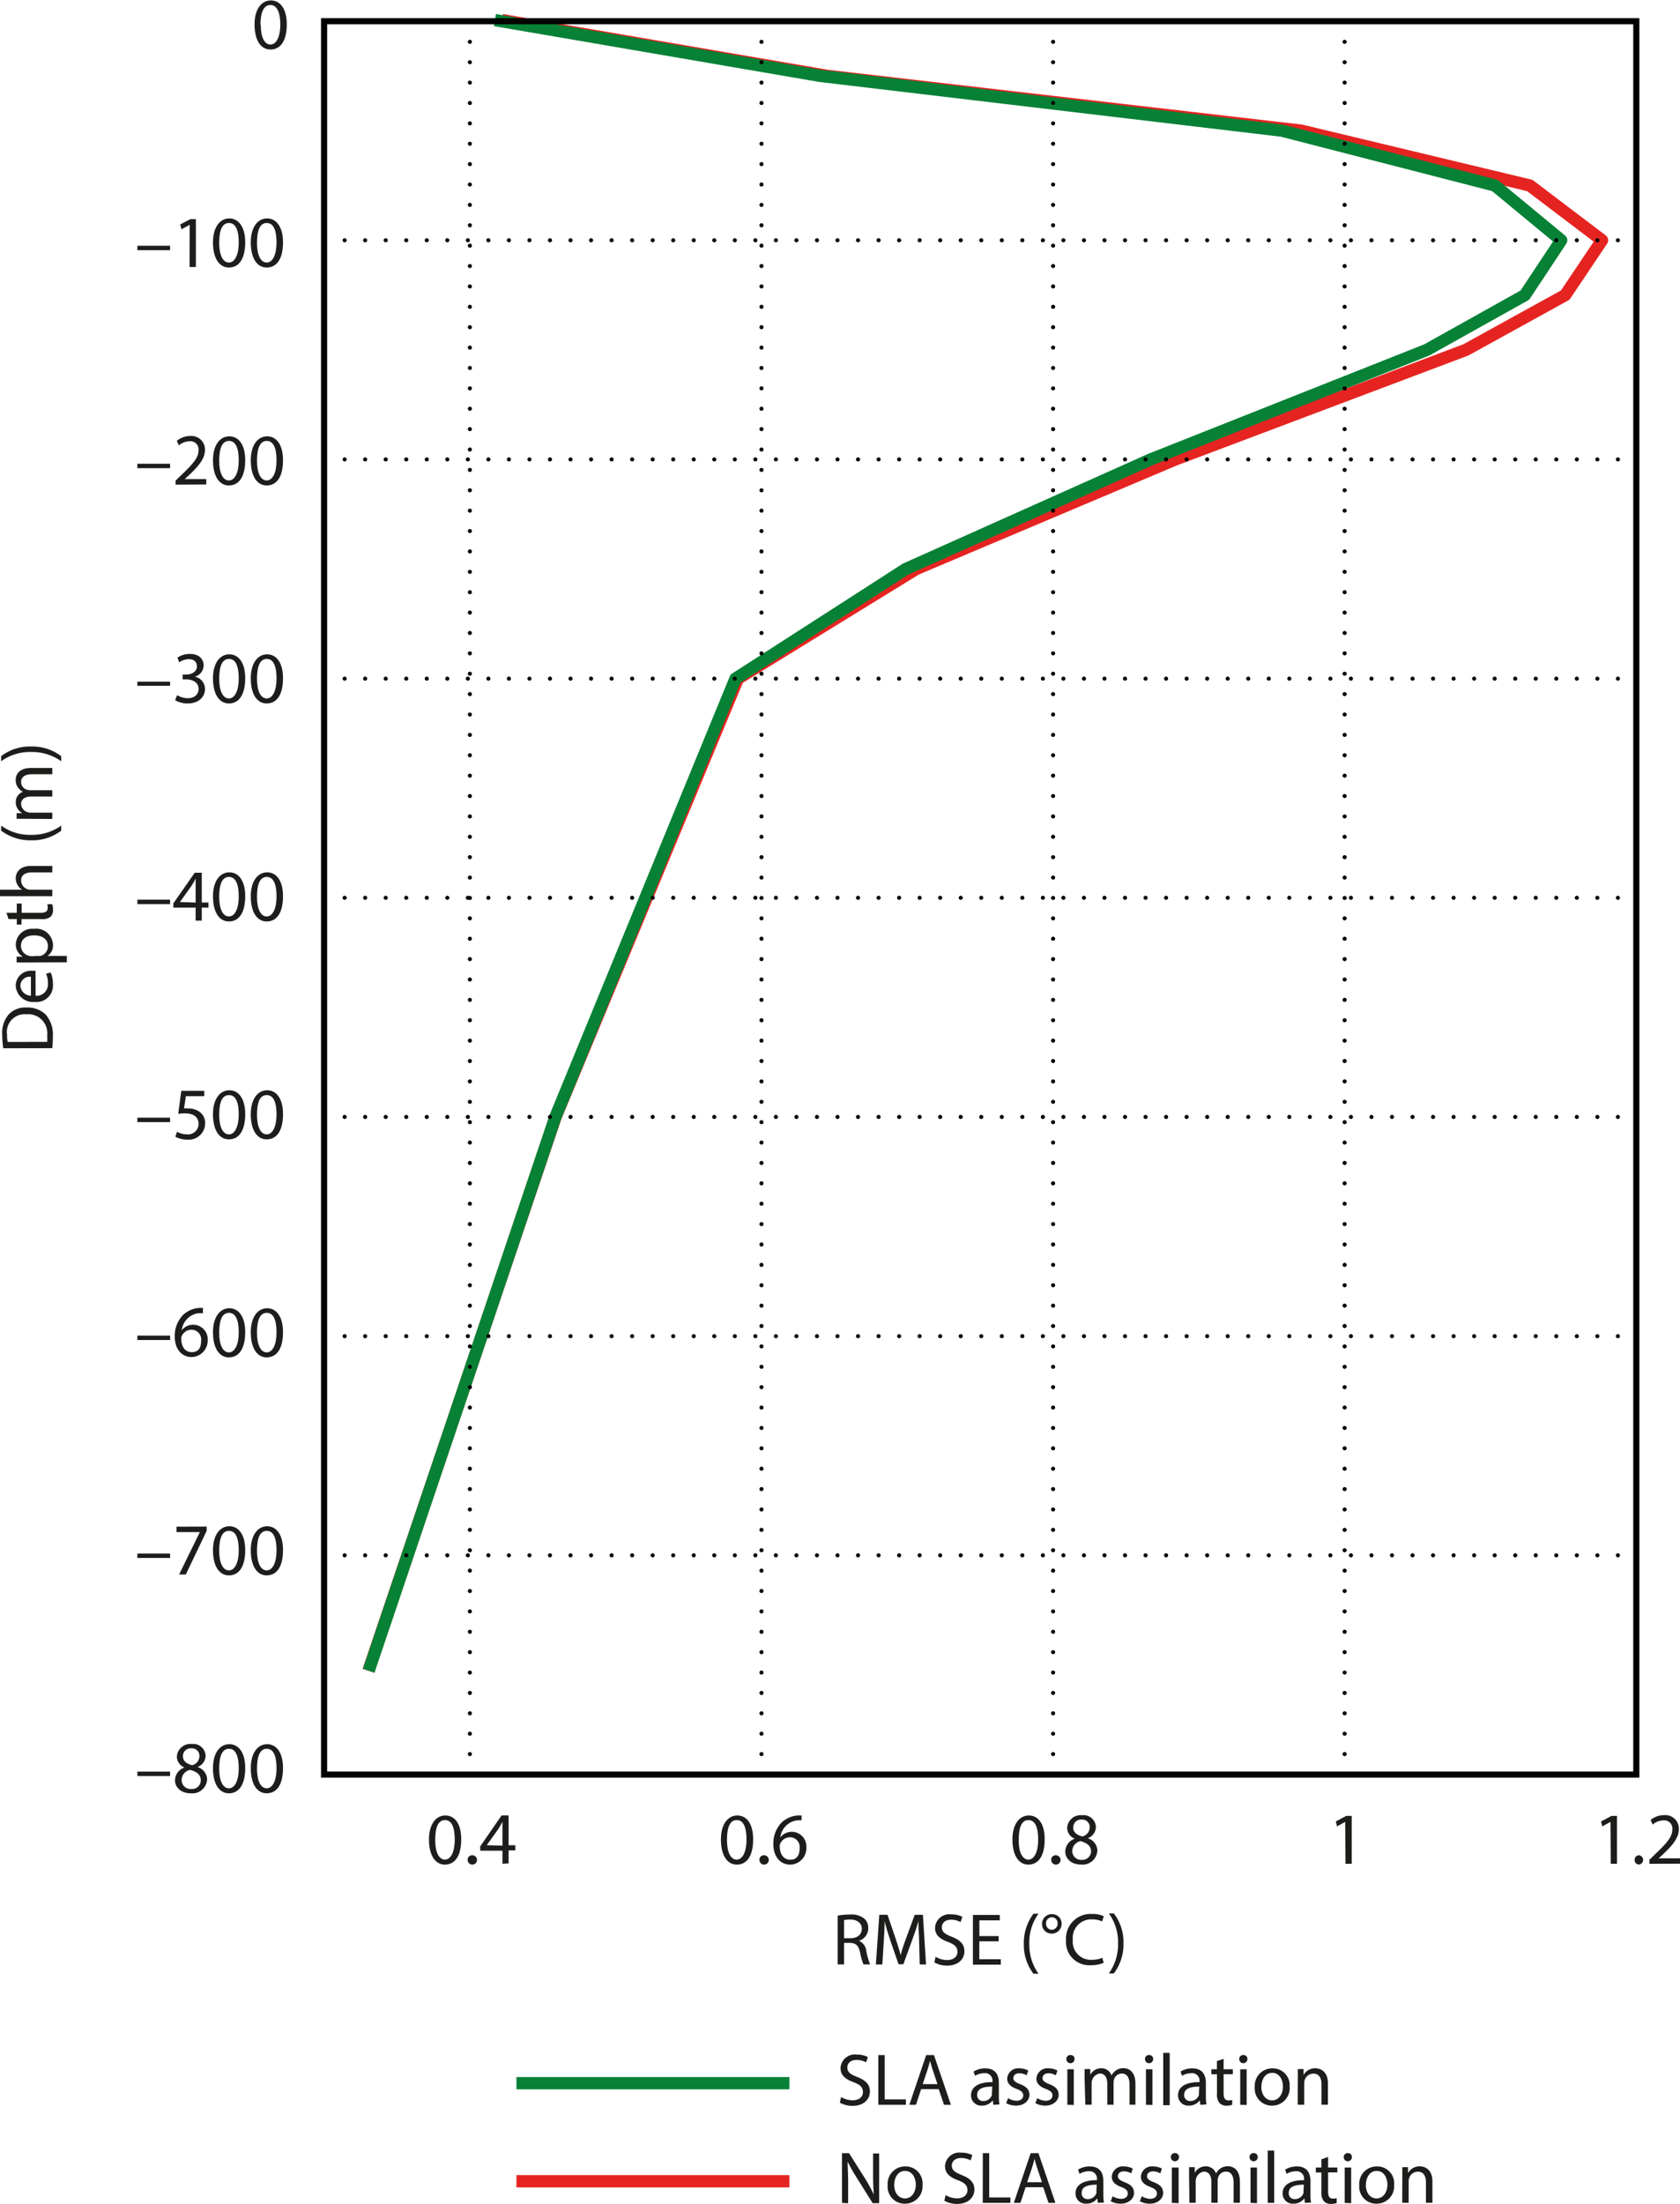 <svg xmlns="http://www.w3.org/2000/svg" viewBox="0 0 205.33 269.19"><title>NL149 S Abdalla_ALTIMETER_Figure 2_NEW</title><path d="M58.32,227.91c0,2-.74,3.09-2,3.09-1.14,0-1.92-1.07-1.94-3s.85-3,2-3S58.32,226,58.32,227.91Zm-3.18.09c0,1.52.47,2.39,1.19,2.39s1.2-.95,1.2-2.44-.37-2.39-1.19-2.39S55.14,226.4,55.14,228Z" transform="translate(-1.95 -3.23)" fill="#1d1d1b"/><path d="M59.11,230.43a.53.53,0,0,1,.54-.57.57.57,0,1,1-.54.57Z" transform="translate(-1.95 -3.23)" fill="#1d1d1b"/><path d="M63.36,230.9V229.3H60.64v-.52L63.25,225h.86v3.64h.82v.62h-.82v1.59Zm0-2.21v-2c0-.31,0-.61,0-.92h0c-.18.34-.32.59-.49.86l-1.43,2v0Z" transform="translate(-1.95 -3.23)" fill="#1d1d1b"/><path d="M94,227.91c0,2-.74,3.09-2,3.09-1.14,0-1.92-1.07-1.94-3s.85-3,2-3S94,226,94,227.91ZM90.8,228c0,1.52.47,2.39,1.19,2.39s1.2-.95,1.2-2.44-.37-2.39-1.19-2.39S90.8,226.4,90.8,228Z" transform="translate(-1.95 -3.23)" fill="#1d1d1b"/><path d="M94.77,230.43a.53.53,0,0,1,.54-.57.57.57,0,1,1-.54.57Z" transform="translate(-1.95 -3.23)" fill="#1d1d1b"/><path d="M99.91,225.6a2.87,2.87,0,0,0-.59,0,2.38,2.38,0,0,0-2,2.08h0a1.78,1.78,0,0,1,3.18,1.21A2,2,0,0,1,98.54,231c-1.25,0-2.07-1-2.07-2.49a3.68,3.68,0,0,1,1-2.64,3.18,3.18,0,0,1,1.87-.86,3.78,3.78,0,0,1,.58,0ZM99.68,229a1.19,1.19,0,0,0-1.21-1.34,1.3,1.3,0,0,0-1.13.72.68.68,0,0,0-.09.35c0,1,.46,1.67,1.29,1.67S99.68,229.82,99.68,229Z" transform="translate(-1.95 -3.23)" fill="#1d1d1b"/><path d="M104.33,237.23a8.15,8.15,0,0,1,1.5-.13,2.48,2.48,0,0,1,1.76.5,1.51,1.51,0,0,1,.48,1.15,1.59,1.59,0,0,1-1.14,1.55v0a1.51,1.51,0,0,1,.89,1.22,9.66,9.66,0,0,0,.47,1.67h-.81a7.88,7.88,0,0,1-.41-1.45c-.18-.84-.5-1.15-1.22-1.18h-.74v2.63h-.78Zm.78,2.76h.8c.84,0,1.37-.46,1.37-1.15s-.57-1.13-1.4-1.13a3.21,3.21,0,0,0-.77.07Z" transform="translate(-1.95 -3.23)" fill="#1d1d1b"/><path d="M114.29,240.55c0-.85-.1-1.86-.09-2.62h0c-.21.71-.46,1.47-.77,2.3l-1.07,2.94h-.59l-1-2.89c-.29-.86-.53-1.64-.7-2.36h0c0,.76-.06,1.77-.12,2.68l-.16,2.6H109l.42-6.07h1l1,2.93c.25.75.46,1.41.61,2h0c.15-.61.37-1.28.64-2l1.08-2.93h1l.38,6.07h-.77Z" transform="translate(-1.95 -3.23)" fill="#1d1d1b"/><path d="M116.3,242.26a2.78,2.78,0,0,0,1.4.4c.8,0,1.27-.42,1.27-1s-.32-.89-1.14-1.21c-1-.35-1.6-.86-1.6-1.72a1.75,1.75,0,0,1,2-1.65,2.77,2.77,0,0,1,1.34.3l-.22.64a2.41,2.41,0,0,0-1.15-.29c-.83,0-1.14.5-1.14.91,0,.57.37.85,1.21,1.17,1,.4,1.55.89,1.55,1.78s-.69,1.75-2.12,1.75a3.14,3.14,0,0,1-1.55-.39Z" transform="translate(-1.95 -3.23)" fill="#1d1d1b"/><path d="M124,240.37h-2.36v2.19h2.63v.66h-3.41v-6.07h3.28v.66h-2.49v1.92H124Z" transform="translate(-1.95 -3.23)" fill="#1d1d1b"/><path d="M128.88,237a5.94,5.94,0,0,0-1.13,3.68,6.06,6.06,0,0,0,1.13,3.65h-.62a5.82,5.82,0,0,1-1.18-3.65,6,6,0,0,1,1.18-3.68Z" transform="translate(-1.95 -3.23)" fill="#1d1d1b"/><path d="M131.7,238.22a1.19,1.19,0,0,1-1.21,1.21,1.15,1.15,0,0,1-1.18-1.16,1.18,1.18,0,0,1,1.2-1.22A1.15,1.15,0,0,1,131.7,238.22Zm-1.9,0a.71.71,0,0,0,.7.74.73.73,0,0,0,.71-.77.71.71,0,0,0-.71-.76A.73.73,0,0,0,129.8,238.26Z" transform="translate(-1.95 -3.23)" fill="#1d1d1b"/><path d="M136.84,243a3.88,3.88,0,0,1-1.6.29,2.84,2.84,0,0,1-3-3.07,3,3,0,0,1,3.17-3.19,3.25,3.25,0,0,1,1.44.27l-.19.64a2.86,2.86,0,0,0-1.22-.25,2.26,2.26,0,0,0-2.37,2.5,2.21,2.21,0,0,0,2.33,2.44,3.13,3.13,0,0,0,1.28-.25Z" transform="translate(-1.95 -3.23)" fill="#1d1d1b"/><path d="M137.47,244.3a6.09,6.09,0,0,0,1.13-3.68,6,6,0,0,0-1.13-3.66h.61a5.73,5.73,0,0,1,1.18,3.66,5.84,5.84,0,0,1-1.18,3.67Z" transform="translate(-1.95 -3.23)" fill="#1d1d1b"/><path d="M129.63,227.91c0,2-.74,3.09-2,3.09-1.14,0-1.92-1.07-1.94-3s.85-3,2-3S129.63,226,129.63,227.91Zm-3.18.09c0,1.52.47,2.39,1.19,2.39s1.2-.95,1.2-2.44-.37-2.39-1.19-2.39S126.46,226.4,126.46,228Z" transform="translate(-1.95 -3.23)" fill="#1d1d1b"/><path d="M130.43,230.43a.53.53,0,0,1,.54-.57.57.57,0,1,1-.54.57Z" transform="translate(-1.95 -3.23)" fill="#1d1d1b"/><path d="M132.15,229.41a1.67,1.67,0,0,1,1.16-1.57v0a1.45,1.45,0,0,1-.93-1.31,1.64,1.64,0,0,1,1.81-1.56,1.51,1.51,0,0,1,1.7,1.44,1.49,1.49,0,0,1-1,1.37v0a1.62,1.62,0,0,1,1.18,1.51,1.8,1.8,0,0,1-2,1.7C132.89,231,132.15,230.27,132.15,229.41Zm3.15,0c0-.71-.5-1.05-1.29-1.28A1.27,1.27,0,0,0,133,229.3a1.08,1.08,0,0,0,1.17,1.12A1.06,1.06,0,0,0,135.3,229.37Zm-2.18-2.93c0,.58.44.9,1.12,1.08a1.15,1.15,0,0,0,.89-1.06.91.91,0,0,0-1-1A.93.93,0,0,0,133.13,226.45Z" transform="translate(-1.95 -3.23)" fill="#1d1d1b"/><path d="M166.36,225.78h0l-1,.55-.15-.6,1.28-.68h.67v5.85h-.76Z" transform="translate(-1.95 -3.23)" fill="#1d1d1b"/><path d="M198.78,225.78h0l-1,.55-.15-.6,1.28-.68h.67v5.85h-.76Z" transform="translate(-1.95 -3.23)" fill="#1d1d1b"/><path d="M201.74,230.43a.53.53,0,0,1,.54-.57.57.57,0,0,1,0,1.13A.53.53,0,0,1,201.74,230.43Z" transform="translate(-1.95 -3.23)" fill="#1d1d1b"/><path d="M203.54,230.9v-.49l.62-.6c1.49-1.42,2.17-2.18,2.18-3.06a1,1,0,0,0-1.16-1.14,2,2,0,0,0-1.24.5l-.25-.56a2.57,2.57,0,0,1,1.66-.59,1.65,1.65,0,0,1,1.79,1.7c0,1.08-.78,2-2,3.14l-.47.43v0h2.63v.66Z" transform="translate(-1.95 -3.23)" fill="#1d1d1b"/><path d="M22.74,219.64v.54h-4v-.54Z" transform="translate(-1.95 -3.23)" fill="#1d1d1b"/><path d="M23.34,220.71a1.67,1.67,0,0,1,1.16-1.57v0a1.45,1.45,0,0,1-.93-1.31,1.64,1.64,0,0,1,1.81-1.56,1.51,1.51,0,0,1,1.7,1.44,1.49,1.49,0,0,1-1,1.37v0a1.62,1.62,0,0,1,1.18,1.51,1.8,1.8,0,0,1-2,1.7C24.08,222.29,23.34,221.56,23.34,220.71Zm3.15,0c0-.71-.5-1.05-1.29-1.28a1.27,1.27,0,0,0-1.05,1.21,1.08,1.08,0,0,0,1.17,1.12A1.06,1.06,0,0,0,26.49,220.67Zm-2.18-2.93c0,.58.44.9,1.12,1.08a1.15,1.15,0,0,0,.89-1.06.91.91,0,0,0-1-1A.93.93,0,0,0,24.31,217.74Z" transform="translate(-1.95 -3.23)" fill="#1d1d1b"/><path d="M31.92,219.2c0,2-.74,3.09-2,3.09-1.14,0-1.92-1.07-1.94-3s.85-3,2-3S31.92,217.34,31.92,219.2Zm-3.18.09c0,1.52.47,2.39,1.19,2.39s1.2-.95,1.2-2.44-.37-2.39-1.19-2.39S28.74,217.7,28.74,219.29Z" transform="translate(-1.95 -3.23)" fill="#1d1d1b"/><path d="M36.54,219.2c0,2-.74,3.09-2,3.09-1.14,0-1.92-1.07-1.94-3s.85-3,2-3S36.54,217.34,36.54,219.2Zm-3.18.09c0,1.52.47,2.39,1.19,2.39s1.2-.95,1.2-2.44-.37-2.39-1.19-2.39S33.36,217.7,33.36,219.29Z" transform="translate(-1.95 -3.23)" fill="#1d1d1b"/><path d="M22.74,193v.54h-4V193Z" transform="translate(-1.95 -3.23)" fill="#1d1d1b"/><path d="M27.21,189.71v.52l-2.55,5.33h-.82l2.54-5.18v0H23.52v-.66Z" transform="translate(-1.95 -3.23)" fill="#1d1d1b"/><path d="M31.92,192.58c0,2-.74,3.09-2,3.09-1.14,0-1.92-1.07-1.94-3s.85-3,2-3S31.92,190.71,31.92,192.58Zm-3.18.09c0,1.52.47,2.39,1.19,2.39s1.2-.95,1.2-2.44-.37-2.39-1.19-2.39S28.74,191.07,28.74,192.67Z" transform="translate(-1.95 -3.23)" fill="#1d1d1b"/><path d="M36.54,192.58c0,2-.74,3.09-2,3.09-1.14,0-1.92-1.07-1.94-3s.85-3,2-3S36.54,190.71,36.54,192.58Zm-3.18.09c0,1.52.47,2.39,1.19,2.39s1.2-.95,1.2-2.44-.37-2.39-1.19-2.39S33.36,191.07,33.36,192.67Z" transform="translate(-1.95 -3.23)" fill="#1d1d1b"/><path d="M22.74,166.38v.54h-4v-.54Z" transform="translate(-1.95 -3.23)" fill="#1d1d1b"/><path d="M26.75,163.65a2.87,2.87,0,0,0-.59,0,2.38,2.38,0,0,0-2,2.08h0A1.78,1.78,0,0,1,27.33,167,2,2,0,0,1,25.38,169c-1.25,0-2.07-1-2.07-2.49a3.68,3.68,0,0,1,1-2.64,3.18,3.18,0,0,1,1.87-.86,3.78,3.78,0,0,1,.58,0ZM26.53,167a1.19,1.19,0,0,0-1.21-1.34,1.3,1.3,0,0,0-1.13.72.68.68,0,0,0-.09.35c0,1,.46,1.67,1.29,1.67S26.53,167.86,26.53,167Z" transform="translate(-1.95 -3.23)" fill="#1d1d1b"/><path d="M31.92,165.95c0,2-.74,3.09-2,3.09-1.14,0-1.92-1.07-1.94-3s.85-3,2-3S31.92,164.09,31.92,165.95Zm-3.18.09c0,1.52.47,2.39,1.19,2.39s1.2-.95,1.2-2.44-.37-2.39-1.19-2.39S28.74,164.45,28.74,166Z" transform="translate(-1.95 -3.23)" fill="#1d1d1b"/><path d="M36.54,165.95c0,2-.74,3.09-2,3.09-1.14,0-1.92-1.07-1.94-3s.85-3,2-3S36.54,164.09,36.54,165.95Zm-3.18.09c0,1.52.47,2.39,1.19,2.39s1.2-.95,1.2-2.44-.37-2.39-1.19-2.39S33.36,164.45,33.36,166Z" transform="translate(-1.95 -3.23)" fill="#1d1d1b"/><path d="M22.74,139.76v.54h-4v-.54Z" transform="translate(-1.95 -3.23)" fill="#1d1d1b"/><path d="M26.91,137.13H24.67l-.23,1.5a3.06,3.06,0,0,1,.48,0,2.47,2.47,0,0,1,1.26.31,1.67,1.67,0,0,1,.84,1.5,2,2,0,0,1-2.18,2,2.87,2.87,0,0,1-1.46-.36l.2-.6a2.63,2.63,0,0,0,1.25.32,1.29,1.29,0,0,0,1.39-1.27c0-.76-.51-1.3-1.68-1.3a6,6,0,0,0-.81.06l.38-2.81h2.8Z" transform="translate(-1.95 -3.23)" fill="#1d1d1b"/><path d="M31.92,139.32c0,2-.74,3.09-2,3.09-1.14,0-1.92-1.07-1.94-3s.85-3,2-3S31.92,137.46,31.92,139.32Zm-3.18.09c0,1.52.47,2.39,1.19,2.39s1.2-.95,1.2-2.44S30.76,137,29.94,137,28.74,137.82,28.74,139.41Z" transform="translate(-1.95 -3.23)" fill="#1d1d1b"/><path d="M36.54,139.32c0,2-.74,3.09-2,3.09-1.14,0-1.92-1.07-1.94-3s.85-3,2-3S36.54,137.46,36.54,139.32Zm-3.18.09c0,1.52.47,2.39,1.19,2.39s1.2-.95,1.2-2.44S35.37,137,34.55,137,33.36,137.82,33.36,139.41Z" transform="translate(-1.95 -3.23)" fill="#1d1d1b"/><path d="M22.74,113.13v.54h-4v-.54Z" transform="translate(-1.95 -3.23)" fill="#1d1d1b"/><path d="M25.86,115.69v-1.59H23.14v-.52l2.61-3.74h.86v3.64h.82v.62h-.82v1.59Zm0-2.21v-2q0-.46,0-.92h0c-.18.34-.32.59-.49.86l-1.43,2v0Z" transform="translate(-1.95 -3.23)" fill="#1d1d1b"/><path d="M31.92,112.7c0,2-.74,3.09-2,3.09-1.14,0-1.92-1.07-1.94-3s.85-3,2-3S31.92,110.83,31.92,112.7Zm-3.18.09c0,1.52.47,2.39,1.19,2.39s1.2-.95,1.2-2.44-.37-2.39-1.19-2.39S28.74,111.19,28.74,112.79Z" transform="translate(-1.95 -3.23)" fill="#1d1d1b"/><path d="M36.54,112.7c0,2-.74,3.09-2,3.09-1.14,0-1.92-1.07-1.94-3s.85-3,2-3S36.54,110.83,36.54,112.7Zm-3.18.09c0,1.52.47,2.39,1.19,2.39s1.2-.95,1.2-2.44-.37-2.39-1.19-2.39S33.36,111.19,33.36,112.79Z" transform="translate(-1.95 -3.23)" fill="#1d1d1b"/><path d="M22.74,86.5V87h-4V86.5Z" transform="translate(-1.95 -3.23)" fill="#1d1d1b"/><path d="M23.6,88.15a2.65,2.65,0,0,0,1.3.37c1,0,1.33-.65,1.32-1.13,0-.82-.75-1.17-1.51-1.17h-.44v-.59h.44c.58,0,1.31-.3,1.31-1,0-.47-.3-.88-1-.88a2.15,2.15,0,0,0-1.17.39l-.21-.58a2.78,2.78,0,0,1,1.53-.45c1.15,0,1.67.68,1.67,1.4a1.45,1.45,0,0,1-1.08,1.38v0A1.52,1.52,0,0,1,27,87.4c0,.94-.73,1.76-2.13,1.76a3,3,0,0,1-1.52-.4Z" transform="translate(-1.95 -3.23)" fill="#1d1d1b"/><path d="M31.92,86.07c0,2-.74,3.09-2,3.09-1.14,0-1.92-1.07-1.94-3s.85-3,2-3S31.92,84.21,31.92,86.07Zm-3.18.09c0,1.52.47,2.39,1.19,2.39s1.2-.95,1.2-2.44-.37-2.39-1.19-2.39S28.74,84.57,28.74,86.16Z" transform="translate(-1.95 -3.23)" fill="#1d1d1b"/><path d="M36.54,86.07c0,2-.74,3.09-2,3.09-1.14,0-1.92-1.07-1.94-3s.85-3,2-3S36.54,84.21,36.54,86.07Zm-3.18.09c0,1.52.47,2.39,1.19,2.39s1.2-.95,1.2-2.44-.37-2.39-1.19-2.39S33.36,84.57,33.36,86.16Z" transform="translate(-1.95 -3.23)" fill="#1d1d1b"/><path d="M22.74,59.88v.54h-4v-.54Z" transform="translate(-1.95 -3.23)" fill="#1d1d1b"/><path d="M23.41,62.43v-.49l.62-.6c1.49-1.42,2.17-2.18,2.18-3.06a1,1,0,0,0-1.16-1.14,2,2,0,0,0-1.24.5l-.25-.56a2.57,2.57,0,0,1,1.66-.59A1.65,1.65,0,0,1,27,58.18c0,1.08-.78,2-2,3.14l-.47.43v0h2.63v.66Z" transform="translate(-1.95 -3.23)" fill="#1d1d1b"/><path d="M31.92,59.44c0,2-.74,3.09-2,3.09-1.14,0-1.92-1.07-1.94-3s.85-3,2-3S31.92,57.58,31.92,59.44Zm-3.18.09c0,1.52.47,2.39,1.19,2.39s1.2-.95,1.2-2.44-.37-2.39-1.19-2.39S28.74,57.94,28.74,59.53Z" transform="translate(-1.95 -3.23)" fill="#1d1d1b"/><path d="M36.54,59.44c0,2-.74,3.09-2,3.09-1.14,0-1.92-1.07-1.94-3s.85-3,2-3S36.54,57.58,36.54,59.44Zm-3.18.09c0,1.52.47,2.39,1.19,2.39s1.2-.95,1.2-2.44-.37-2.39-1.19-2.39S33.36,57.94,33.36,59.53Z" transform="translate(-1.95 -3.23)" fill="#1d1d1b"/><path d="M22.74,33.25v.54h-4v-.54Z" transform="translate(-1.95 -3.23)" fill="#1d1d1b"/><path d="M25.13,30.69h0l-1,.55-.15-.6L25.22,30h.67v5.85h-.77Z" transform="translate(-1.95 -3.23)" fill="#1d1d1b"/><path d="M31.92,32.82c0,2-.74,3.09-2,3.09-1.14,0-1.92-1.07-1.94-3s.85-3,2-3S31.92,31,31.92,32.82Zm-3.18.09c0,1.52.47,2.39,1.19,2.39s1.2-.95,1.2-2.44-.37-2.39-1.19-2.39S28.74,31.31,28.74,32.91Z" transform="translate(-1.95 -3.23)" fill="#1d1d1b"/><path d="M36.54,32.82c0,2-.74,3.09-2,3.09-1.14,0-1.92-1.07-1.94-3s.85-3,2-3S36.54,31,36.54,32.82Zm-3.18.09c0,1.52.47,2.39,1.19,2.39s1.2-.95,1.2-2.44-.37-2.39-1.19-2.39S33.36,31.31,33.36,32.91Z" transform="translate(-1.95 -3.23)" fill="#1d1d1b"/><path d="M37,6.19c0,2-.74,3.09-2,3.09-1.14,0-1.92-1.07-1.94-3s.85-3,2-3S37,4.33,37,6.19Zm-3.18.09c0,1.52.47,2.39,1.19,2.39s1.2-.95,1.2-2.44S35.79,3.84,35,3.84,33.78,4.69,33.78,6.28Z" transform="translate(-1.95 -3.23)" fill="#1d1d1b"/><path d="M2.35,131.28a11.24,11.24,0,0,1-.13-1.67A3.48,3.48,0,0,1,3,127.16a2.8,2.8,0,0,1,2.18-.86,3.21,3.21,0,0,1,2.36.87,3.73,3.73,0,0,1,.87,2.68,12.65,12.65,0,0,1-.07,1.42Zm5.37-.78a4.92,4.92,0,0,0,0-.79,2.33,2.33,0,0,0-2.57-2.58,2.16,2.16,0,0,0-2.34,2.46,4.45,4.45,0,0,0,.08.92Z" transform="translate(-1.95 -3.23)" fill="#1d1d1b"/><path d="M6.3,124.87a1.4,1.4,0,0,0,1.51-1.49,2.86,2.86,0,0,0-.23-1.21l.57-.14a3.54,3.54,0,0,1,.27,1.45,2,2,0,0,1-2.2,2.14,2.12,2.12,0,0,1-2.35-2,1.85,1.85,0,0,1,2.05-1.8,3,3,0,0,1,.37,0Zm-.57-2.32a1.13,1.13,0,0,0-1.29,1.1,1.31,1.31,0,0,0,1.29,1.21Z" transform="translate(-1.95 -3.23)" fill="#1d1d1b"/><path d="M5.4,120.8c-.56,0-1,0-1.42,0v-.71l.75,0v0a1.71,1.71,0,0,1-.85-1.55,2,2,0,0,1,2.21-1.85,2.06,2.06,0,0,1,2.34,2A1.53,1.53,0,0,1,7.75,120v0h2.37v.78ZM6.56,120a1.74,1.74,0,0,0,.32,0,1.22,1.22,0,0,0,.93-1.19c0-.84-.68-1.32-1.68-1.32s-1.62.46-1.62,1.3a1.26,1.26,0,0,0,1,1.2,1.31,1.31,0,0,0,.32.05Z" transform="translate(-1.95 -3.23)" fill="#1d1d1b"/><path d="M2.73,114.73H4v-1.13h.6v1.13H6.93c.54,0,.85-.15.85-.59a1.75,1.75,0,0,0-.05-.46l.59,0a1.94,1.94,0,0,1,.11.7,1.1,1.1,0,0,1-.33.86A1.61,1.61,0,0,1,7,115.5H4.58v.67H4v-.67h-1Z" transform="translate(-1.95 -3.23)" fill="#1d1d1b"/><path d="M1.95,112.7v-.79H4.66v0a1.48,1.48,0,0,1-.56-.57,1.64,1.64,0,0,1-.23-.81c0-.58.36-1.52,1.86-1.52H8.34v.79H5.83c-.7,0-1.3.26-1.3,1a1.14,1.14,0,0,0,.79,1.06.94.94,0,0,0,.38.05H8.34v.79Z" transform="translate(-1.95 -3.23)" fill="#1d1d1b"/><path d="M2.09,104.08a5.94,5.94,0,0,0,3.68,1.13,6.06,6.06,0,0,0,3.66-1.13v.62a5.82,5.82,0,0,1-3.66,1.18,5.94,5.94,0,0,1-3.68-1.18Z" transform="translate(-1.95 -3.23)" fill="#1d1d1b"/><path d="M5.16,103.25c-.45,0-.82,0-1.18,0v-.69l.7,0v0a1.5,1.5,0,0,1-.8-1.37,1.29,1.29,0,0,1,.87-1.23v0a1.8,1.8,0,0,1-.57-.49,1.49,1.49,0,0,1-.31-1c0-.58.38-1.43,1.89-1.43H8.34v.77H5.87c-.84,0-1.34.31-1.34.95a1,1,0,0,0,.72.94,1.3,1.3,0,0,0,.4.06H8.34v.77H5.73c-.69,0-1.2.31-1.2.91a1.08,1.08,0,0,0,.79,1,1.09,1.09,0,0,0,.39.06H8.34v.77Z" transform="translate(-1.95 -3.23)" fill="#1d1d1b"/><path d="M9.43,96.22a6.09,6.09,0,0,0-3.68-1.13,6,6,0,0,0-3.66,1.13V95.6a5.73,5.73,0,0,1,3.66-1.18A5.84,5.84,0,0,1,9.43,95.6Z" transform="translate(-1.95 -3.23)" fill="#1d1d1b"/><path d="M104.75,259.39a2.78,2.78,0,0,0,1.4.4c.8,0,1.27-.42,1.27-1s-.32-.89-1.14-1.21c-1-.35-1.6-.86-1.6-1.72a1.75,1.75,0,0,1,2-1.65,2.77,2.77,0,0,1,1.34.3l-.22.64a2.41,2.41,0,0,0-1.15-.29c-.83,0-1.14.5-1.14.91,0,.57.37.85,1.21,1.17,1,.4,1.55.89,1.55,1.78s-.69,1.75-2.12,1.75a3.14,3.14,0,0,1-1.55-.39Z" transform="translate(-1.95 -3.23)" fill="#1d1d1b"/><path d="M109.3,254.27h.78v5.41h2.59v.66H109.3Z" transform="translate(-1.95 -3.23)" fill="#1d1d1b"/><path d="M114.53,258.43l-.63,1.91h-.81l2.06-6.07h.95l2.07,6.07h-.84l-.65-1.91Zm2-.61-.59-1.75c-.14-.4-.23-.76-.32-1.11h0c-.09.36-.19.73-.31,1.1l-.59,1.76Z" transform="translate(-1.95 -3.23)" fill="#1d1d1b"/><path d="M123.35,260.34l-.06-.55h0a1.62,1.62,0,0,1-1.33.65,1.24,1.24,0,0,1-1.33-1.25c0-1.05.94-1.63,2.62-1.62v-.09a.9.9,0,0,0-1-1,2.17,2.17,0,0,0-1.13.32l-.18-.52a2.7,2.7,0,0,1,1.43-.39c1.33,0,1.66.91,1.66,1.78v1.63a6.16,6.16,0,0,0,.07,1Zm-.12-2.22c-.86,0-1.85.13-1.85,1a.7.7,0,0,0,.75.76,1.08,1.08,0,0,0,1.05-.73.82.82,0,0,0,0-.25Z" transform="translate(-1.95 -3.23)" fill="#1d1d1b"/><path d="M125.16,259.53a2.07,2.07,0,0,0,1,.32c.58,0,.85-.29.85-.65s-.23-.58-.81-.8c-.78-.28-1.15-.71-1.15-1.23a1.34,1.34,0,0,1,1.5-1.28,2.18,2.18,0,0,1,1.07.27l-.2.58a1.7,1.7,0,0,0-.89-.25c-.47,0-.73.27-.73.59s.26.52.83.74c.76.29,1.14.67,1.14,1.31s-.59,1.31-1.63,1.31a2.49,2.49,0,0,1-1.22-.3Z" transform="translate(-1.95 -3.23)" fill="#1d1d1b"/><path d="M128.73,259.53a2.07,2.07,0,0,0,1,.32c.58,0,.85-.29.85-.65s-.23-.58-.81-.8c-.78-.28-1.15-.71-1.15-1.23a1.34,1.34,0,0,1,1.5-1.28,2.18,2.18,0,0,1,1.07.27l-.2.58a1.7,1.7,0,0,0-.89-.25c-.47,0-.73.27-.73.59s.26.52.83.74c.76.29,1.14.67,1.14,1.31s-.59,1.31-1.63,1.31a2.49,2.49,0,0,1-1.22-.3Z" transform="translate(-1.95 -3.23)" fill="#1d1d1b"/><path d="M133.28,254.76a.49.49,0,0,1-1,0,.48.48,0,0,1,.5-.5A.47.47,0,0,1,133.28,254.76Zm-.88,5.58V256h.79v4.36Z" transform="translate(-1.95 -3.23)" fill="#1d1d1b"/><path d="M134.51,257.16c0-.45,0-.82,0-1.18h.69l0,.7h0a1.5,1.5,0,0,1,1.37-.8,1.29,1.29,0,0,1,1.23.87h0a1.79,1.79,0,0,1,.49-.57,1.49,1.49,0,0,1,1-.31c.58,0,1.43.38,1.43,1.89v2.57H140v-2.47c0-.84-.31-1.34-.95-1.34a1,1,0,0,0-.94.72,1.3,1.3,0,0,0-.06.4v2.69h-.77v-2.61c0-.69-.31-1.2-.91-1.2a1.18,1.18,0,0,0-1,1.18v2.63h-.77Z" transform="translate(-1.95 -3.23)" fill="#1d1d1b"/><path d="M142.89,254.76a.49.49,0,0,1-1,0,.48.48,0,0,1,.5-.5A.47.47,0,0,1,142.89,254.76Zm-.88,5.58V256h.79v4.36Z" transform="translate(-1.95 -3.23)" fill="#1d1d1b"/><path d="M144.12,254h.79v6.39h-.79Z" transform="translate(-1.95 -3.23)" fill="#1d1d1b"/><path d="M148.65,260.34l-.06-.55h0a1.62,1.62,0,0,1-1.33.65,1.24,1.24,0,0,1-1.33-1.25c0-1.05.94-1.63,2.62-1.62v-.09a.9.9,0,0,0-1-1,2.17,2.17,0,0,0-1.13.32l-.18-.52a2.7,2.7,0,0,1,1.43-.39c1.33,0,1.66.91,1.66,1.78v1.63a6.16,6.16,0,0,0,.07,1Zm-.12-2.22c-.86,0-1.85.13-1.85,1a.7.7,0,0,0,.75.76,1.08,1.08,0,0,0,1.05-.73.82.82,0,0,0,0-.25Z" transform="translate(-1.95 -3.23)" fill="#1d1d1b"/><path d="M151.5,254.73V256h1.13v.6H151.5v2.35c0,.54.15.85.59.85a1.75,1.75,0,0,0,.46-.05l0,.59a2,2,0,0,1-.7.11,1.1,1.1,0,0,1-.85-.33,1.61,1.61,0,0,1-.31-1.13v-2.38H150V256h.68v-1Z" transform="translate(-1.95 -3.23)" fill="#1d1d1b"/><path d="M154.41,254.76a.49.49,0,0,1-1,0,.48.48,0,0,1,.5-.5A.47.47,0,0,1,154.41,254.76Zm-.88,5.58V256h.79v4.36Z" transform="translate(-1.95 -3.23)" fill="#1d1d1b"/><path d="M159.57,258.13a2.13,2.13,0,0,1-2.17,2.31,2.07,2.07,0,0,1-2.09-2.24,2.13,2.13,0,0,1,2.16-2.31A2.06,2.06,0,0,1,159.57,258.13Zm-3.46,0c0,1,.55,1.67,1.32,1.67s1.32-.71,1.32-1.69c0-.74-.37-1.67-1.31-1.67S156.12,257.34,156.12,258.17Z" transform="translate(-1.95 -3.23)" fill="#1d1d1b"/><path d="M160.57,257.16c0-.45,0-.82,0-1.18h.7l0,.72h0a1.6,1.6,0,0,1,1.44-.82c.6,0,1.54.36,1.54,1.85v2.6h-.79v-2.51c0-.7-.26-1.29-1-1.29a1.13,1.13,0,0,0-1.06.81,1.14,1.14,0,0,0-.05.37v2.62h-.79Z" transform="translate(-1.95 -3.23)" fill="#1d1d1b"/><line x1="63.87" y1="254.47" x2="95.73" y2="254.47" fill="none" stroke="#078136" stroke-linecap="square" stroke-linejoin="round" stroke-width="1.5"/><path d="M104.86,272.32v-6.07h.86l1.94,3.07a17.15,17.15,0,0,1,1.09,2h0c-.07-.81-.09-1.55-.09-2.49v-2.54h.74v6.07h-.79l-1.93-3.08a19.27,19.27,0,0,1-1.13-2h0c0,.77.06,1.49.06,2.5v2.59Z" transform="translate(-1.95 -3.23)" fill="#1d1d1b"/><path d="M114.7,270.11a2.13,2.13,0,0,1-2.17,2.31,2.07,2.07,0,0,1-2.09-2.24,2.13,2.13,0,0,1,2.16-2.31A2.06,2.06,0,0,1,114.7,270.11Zm-3.46,0c0,1,.55,1.67,1.32,1.67s1.32-.71,1.32-1.69c0-.74-.37-1.67-1.31-1.67S111.24,269.32,111.24,270.15Z" transform="translate(-1.95 -3.23)" fill="#1d1d1b"/><path d="M117.52,271.37a2.78,2.78,0,0,0,1.4.4c.8,0,1.27-.42,1.27-1s-.32-.89-1.14-1.21c-1-.35-1.6-.86-1.6-1.72a1.75,1.75,0,0,1,2-1.65,2.77,2.77,0,0,1,1.34.3l-.22.64a2.41,2.41,0,0,0-1.15-.29c-.83,0-1.14.5-1.14.91,0,.57.37.85,1.21,1.17,1,.4,1.55.89,1.55,1.78s-.69,1.75-2.12,1.75a3.14,3.14,0,0,1-1.55-.39Z" transform="translate(-1.95 -3.23)" fill="#1d1d1b"/><path d="M122.07,266.25h.78v5.41h2.59v.66h-3.38Z" transform="translate(-1.95 -3.23)" fill="#1d1d1b"/><path d="M127.3,270.41l-.63,1.91h-.81l2.06-6.07h.95l2.07,6.07h-.84l-.65-1.91Zm2-.61-.59-1.75c-.14-.4-.23-.76-.32-1.11h0c-.09.36-.19.73-.31,1.1l-.59,1.76Z" transform="translate(-1.95 -3.23)" fill="#1d1d1b"/><path d="M136.12,272.32l-.06-.55h0a1.62,1.62,0,0,1-1.33.65,1.24,1.24,0,0,1-1.33-1.25c0-1.05.94-1.63,2.62-1.62v-.09a.9.9,0,0,0-1-1,2.17,2.17,0,0,0-1.13.32l-.18-.52a2.7,2.7,0,0,1,1.43-.39c1.33,0,1.66.91,1.66,1.78v1.63a6.16,6.16,0,0,0,.07,1ZM136,270.1c-.86,0-1.85.13-1.85,1a.7.7,0,0,0,.75.76,1.08,1.08,0,0,0,1.05-.73.82.82,0,0,0,0-.25Z" transform="translate(-1.95 -3.23)" fill="#1d1d1b"/><path d="M137.94,271.51a2.07,2.07,0,0,0,1,.32c.58,0,.85-.29.85-.65s-.23-.58-.81-.8c-.78-.28-1.15-.71-1.15-1.23a1.34,1.34,0,0,1,1.5-1.28,2.18,2.18,0,0,1,1.07.27l-.2.58a1.7,1.7,0,0,0-.89-.25c-.47,0-.73.27-.73.59s.26.52.83.74c.76.29,1.14.67,1.14,1.31s-.59,1.31-1.63,1.31a2.49,2.49,0,0,1-1.22-.3Z" transform="translate(-1.95 -3.23)" fill="#1d1d1b"/><path d="M141.5,271.51a2.07,2.07,0,0,0,1,.32c.58,0,.85-.29.85-.65s-.23-.58-.81-.8c-.78-.28-1.15-.71-1.15-1.23a1.34,1.34,0,0,1,1.5-1.28,2.18,2.18,0,0,1,1.07.27l-.2.58a1.7,1.7,0,0,0-.89-.25c-.47,0-.73.27-.73.59s.26.52.83.74c.76.29,1.14.67,1.14,1.31s-.59,1.31-1.63,1.31a2.49,2.49,0,0,1-1.22-.3Z" transform="translate(-1.95 -3.23)" fill="#1d1d1b"/><path d="M146.05,266.74a.49.49,0,0,1-1,0,.48.48,0,0,1,.5-.5A.47.47,0,0,1,146.05,266.74Zm-.88,5.58V268H146v4.36Z" transform="translate(-1.95 -3.23)" fill="#1d1d1b"/><path d="M147.28,269.14c0-.45,0-.82,0-1.18h.69l0,.7h0a1.5,1.5,0,0,1,1.37-.8,1.29,1.29,0,0,1,1.23.87h0a1.79,1.79,0,0,1,.49-.57,1.49,1.49,0,0,1,1-.31c.58,0,1.43.38,1.43,1.89v2.57h-.77v-2.47c0-.84-.31-1.34-.95-1.34a1,1,0,0,0-.94.72,1.3,1.3,0,0,0-.06.4v2.69H150v-2.61c0-.69-.31-1.2-.91-1.2a1.18,1.18,0,0,0-1,1.18v2.63h-.77Z" transform="translate(-1.95 -3.23)" fill="#1d1d1b"/><path d="M155.67,266.74a.49.49,0,0,1-1,0,.48.48,0,0,1,.5-.5A.47.47,0,0,1,155.67,266.74Zm-.88,5.58V268h.79v4.36Z" transform="translate(-1.95 -3.23)" fill="#1d1d1b"/><path d="M156.89,265.93h.79v6.39h-.79Z" transform="translate(-1.95 -3.23)" fill="#1d1d1b"/><path d="M161.43,272.32l-.06-.55h0a1.62,1.62,0,0,1-1.33.65,1.24,1.24,0,0,1-1.33-1.25c0-1.05.94-1.63,2.62-1.62v-.09a.9.9,0,0,0-1-1,2.17,2.17,0,0,0-1.13.32l-.18-.52a2.7,2.7,0,0,1,1.43-.39c1.33,0,1.66.91,1.66,1.78v1.63a6.17,6.17,0,0,0,.07,1Zm-.12-2.22c-.86,0-1.85.13-1.85,1a.7.7,0,0,0,.75.76,1.08,1.08,0,0,0,1.05-.73.82.82,0,0,0,0-.25Z" transform="translate(-1.95 -3.23)" fill="#1d1d1b"/><path d="M164.27,266.71V268h1.13v.6h-1.13v2.35c0,.54.15.85.59.85a1.75,1.75,0,0,0,.46-.05l0,.59a2,2,0,0,1-.7.11,1.1,1.1,0,0,1-.86-.33,1.62,1.62,0,0,1-.31-1.13v-2.38h-.68V268h.68v-1Z" transform="translate(-1.95 -3.23)" fill="#1d1d1b"/><path d="M167.18,266.74a.49.49,0,0,1-1,0,.48.48,0,0,1,.5-.5A.47.47,0,0,1,167.18,266.74Zm-.88,5.58V268h.79v4.36Z" transform="translate(-1.95 -3.23)" fill="#1d1d1b"/><path d="M172.34,270.11a2.13,2.13,0,0,1-2.17,2.31,2.07,2.07,0,0,1-2.09-2.24,2.13,2.13,0,0,1,2.16-2.31A2.06,2.06,0,0,1,172.34,270.11Zm-3.46,0c0,1,.55,1.67,1.32,1.67s1.32-.71,1.32-1.69c0-.74-.37-1.67-1.3-1.67S168.89,269.32,168.89,270.15Z" transform="translate(-1.95 -3.23)" fill="#1d1d1b"/><path d="M173.34,269.14c0-.45,0-.82,0-1.18h.7l0,.72h0a1.6,1.6,0,0,1,1.44-.82c.6,0,1.54.36,1.54,1.85v2.6h-.79v-2.51c0-.7-.26-1.29-1-1.29a1.13,1.13,0,0,0-1.06.81,1.14,1.14,0,0,0-.05.37v2.62h-.79Z" transform="translate(-1.95 -3.23)" fill="#1d1d1b"/><line x1="63.87" y1="266.45" x2="95.73" y2="266.45" fill="none" stroke="#e52421" stroke-linecap="square" stroke-linejoin="round" stroke-width="1.5"/><polyline points="62.09 2.58 101.12 9.27 159.03 15.96 186.97 22.66 195.8 29.35 191.3 36.05 179.16 42.74 143.63 56.13 111.96 69.51 90.19 82.9 67.91 136.44 45.27 203.38" fill="none" stroke="#e52421" stroke-linecap="square" stroke-linejoin="round" stroke-width="1.5"/><polyline points="61.23 2.58 100.24 9.27 156.68 15.96 182.71 22.66 190.81 29.35 186.37 36.05 174.39 42.74 140.62 56.13 110.7 69.51 89.89 82.9 67.88 136.44 45.3 203.38" fill="none" stroke="#078136" stroke-linecap="square" stroke-linejoin="round" stroke-width="1.5"/><line x1="57.43" y1="216.76" x2="57.43" y2="216.76" fill="none" stroke="#000" stroke-linecap="round" stroke-miterlimit="10" stroke-width="0.5"/><line x1="57.43" y1="214.27" x2="57.43" y2="3.82" fill="none" stroke="#000" stroke-linecap="round" stroke-miterlimit="10" stroke-width="0.5" stroke-dasharray="0 2.49"/><line x1="57.43" y1="2.58" x2="57.43" y2="2.58" fill="none" stroke="#000" stroke-linecap="round" stroke-miterlimit="10" stroke-width="0.5"/><line x1="93.07" y1="216.76" x2="93.07" y2="216.76" fill="none" stroke="#000" stroke-linecap="round" stroke-miterlimit="10" stroke-width="0.5"/><line x1="93.07" y1="214.27" x2="93.07" y2="3.82" fill="none" stroke="#000" stroke-linecap="round" stroke-miterlimit="10" stroke-width="0.5" stroke-dasharray="0 2.49"/><line x1="93.07" y1="2.58" x2="93.07" y2="2.58" fill="none" stroke="#000" stroke-linecap="round" stroke-miterlimit="10" stroke-width="0.5"/><line x1="128.71" y1="216.76" x2="128.71" y2="216.76" fill="none" stroke="#000" stroke-linecap="round" stroke-miterlimit="10" stroke-width="0.5"/><line x1="128.71" y1="214.27" x2="128.71" y2="3.82" fill="none" stroke="#000" stroke-linecap="round" stroke-miterlimit="10" stroke-width="0.5" stroke-dasharray="0 2.49"/><line x1="128.71" y1="2.58" x2="128.71" y2="2.58" fill="none" stroke="#000" stroke-linecap="round" stroke-miterlimit="10" stroke-width="0.5"/><line x1="164.34" y1="216.76" x2="164.34" y2="216.76" fill="none" stroke="#000" stroke-linecap="round" stroke-miterlimit="10" stroke-width="0.5"/><line x1="164.34" y1="214.27" x2="164.34" y2="3.82" fill="none" stroke="#000" stroke-linecap="round" stroke-miterlimit="10" stroke-width="0.5" stroke-dasharray="0 2.49"/><line x1="164.34" y1="2.58" x2="164.34" y2="2.58" fill="none" stroke="#000" stroke-linecap="round" stroke-miterlimit="10" stroke-width="0.5"/><line x1="39.62" y1="189.99" x2="39.62" y2="189.99" fill="none" stroke="#000" stroke-linecap="round" stroke-miterlimit="10" stroke-width="0.5"/><line x1="42.12" y1="189.99" x2="198.73" y2="189.99" fill="none" stroke="#000" stroke-linecap="round" stroke-miterlimit="10" stroke-width="0.5" stroke-dasharray="0 2.51"/><line x1="199.98" y1="189.99" x2="199.98" y2="189.99" fill="none" stroke="#000" stroke-linecap="round" stroke-miterlimit="10" stroke-width="0.5"/><line x1="39.62" y1="163.22" x2="39.62" y2="163.22" fill="none" stroke="#000" stroke-linecap="round" stroke-miterlimit="10" stroke-width="0.5"/><line x1="42.12" y1="163.22" x2="198.73" y2="163.22" fill="none" stroke="#000" stroke-linecap="round" stroke-miterlimit="10" stroke-width="0.5" stroke-dasharray="0 2.51"/><line x1="199.98" y1="163.22" x2="199.98" y2="163.22" fill="none" stroke="#000" stroke-linecap="round" stroke-miterlimit="10" stroke-width="0.5"/><line x1="39.62" y1="136.44" x2="39.62" y2="136.44" fill="none" stroke="#000" stroke-linecap="round" stroke-miterlimit="10" stroke-width="0.5"/><line x1="42.12" y1="136.44" x2="198.73" y2="136.44" fill="none" stroke="#000" stroke-linecap="round" stroke-miterlimit="10" stroke-width="0.5" stroke-dasharray="0 2.51"/><line x1="199.98" y1="136.44" x2="199.98" y2="136.44" fill="none" stroke="#000" stroke-linecap="round" stroke-miterlimit="10" stroke-width="0.5"/><line x1="39.62" y1="109.67" x2="39.62" y2="109.67" fill="none" stroke="#000" stroke-linecap="round" stroke-miterlimit="10" stroke-width="0.5"/><line x1="42.12" y1="109.67" x2="198.73" y2="109.67" fill="none" stroke="#000" stroke-linecap="round" stroke-miterlimit="10" stroke-width="0.5" stroke-dasharray="0 2.51"/><line x1="199.98" y1="109.67" x2="199.98" y2="109.67" fill="none" stroke="#000" stroke-linecap="round" stroke-miterlimit="10" stroke-width="0.5"/><line x1="39.62" y1="82.9" x2="39.62" y2="82.9" fill="none" stroke="#000" stroke-linecap="round" stroke-miterlimit="10" stroke-width="0.5"/><line x1="42.12" y1="82.9" x2="198.73" y2="82.9" fill="none" stroke="#000" stroke-linecap="round" stroke-miterlimit="10" stroke-width="0.5" stroke-dasharray="0 2.51"/><line x1="199.98" y1="82.9" x2="199.98" y2="82.9" fill="none" stroke="#000" stroke-linecap="round" stroke-miterlimit="10" stroke-width="0.5"/><line x1="39.62" y1="56.12" x2="39.62" y2="56.12" fill="none" stroke="#000" stroke-linecap="round" stroke-miterlimit="10" stroke-width="0.5"/><line x1="42.12" y1="56.12" x2="198.73" y2="56.12" fill="none" stroke="#000" stroke-linecap="round" stroke-miterlimit="10" stroke-width="0.5" stroke-dasharray="0 2.51"/><line x1="199.98" y1="56.12" x2="199.98" y2="56.12" fill="none" stroke="#000" stroke-linecap="round" stroke-miterlimit="10" stroke-width="0.5"/><line x1="39.62" y1="29.35" x2="39.62" y2="29.35" fill="none" stroke="#000" stroke-linecap="round" stroke-miterlimit="10" stroke-width="0.5"/><line x1="42.12" y1="29.35" x2="198.73" y2="29.35" fill="none" stroke="#000" stroke-linecap="round" stroke-miterlimit="10" stroke-width="0.5" stroke-dasharray="0 2.51"/><line x1="199.98" y1="29.35" x2="199.98" y2="29.35" fill="none" stroke="#000" stroke-linecap="round" stroke-miterlimit="10" stroke-width="0.5"/><rect x="39.61" y="2.59" width="160.38" height="214.18" fill="none" stroke="#000" stroke-miterlimit="10" stroke-width="0.75"/></svg>